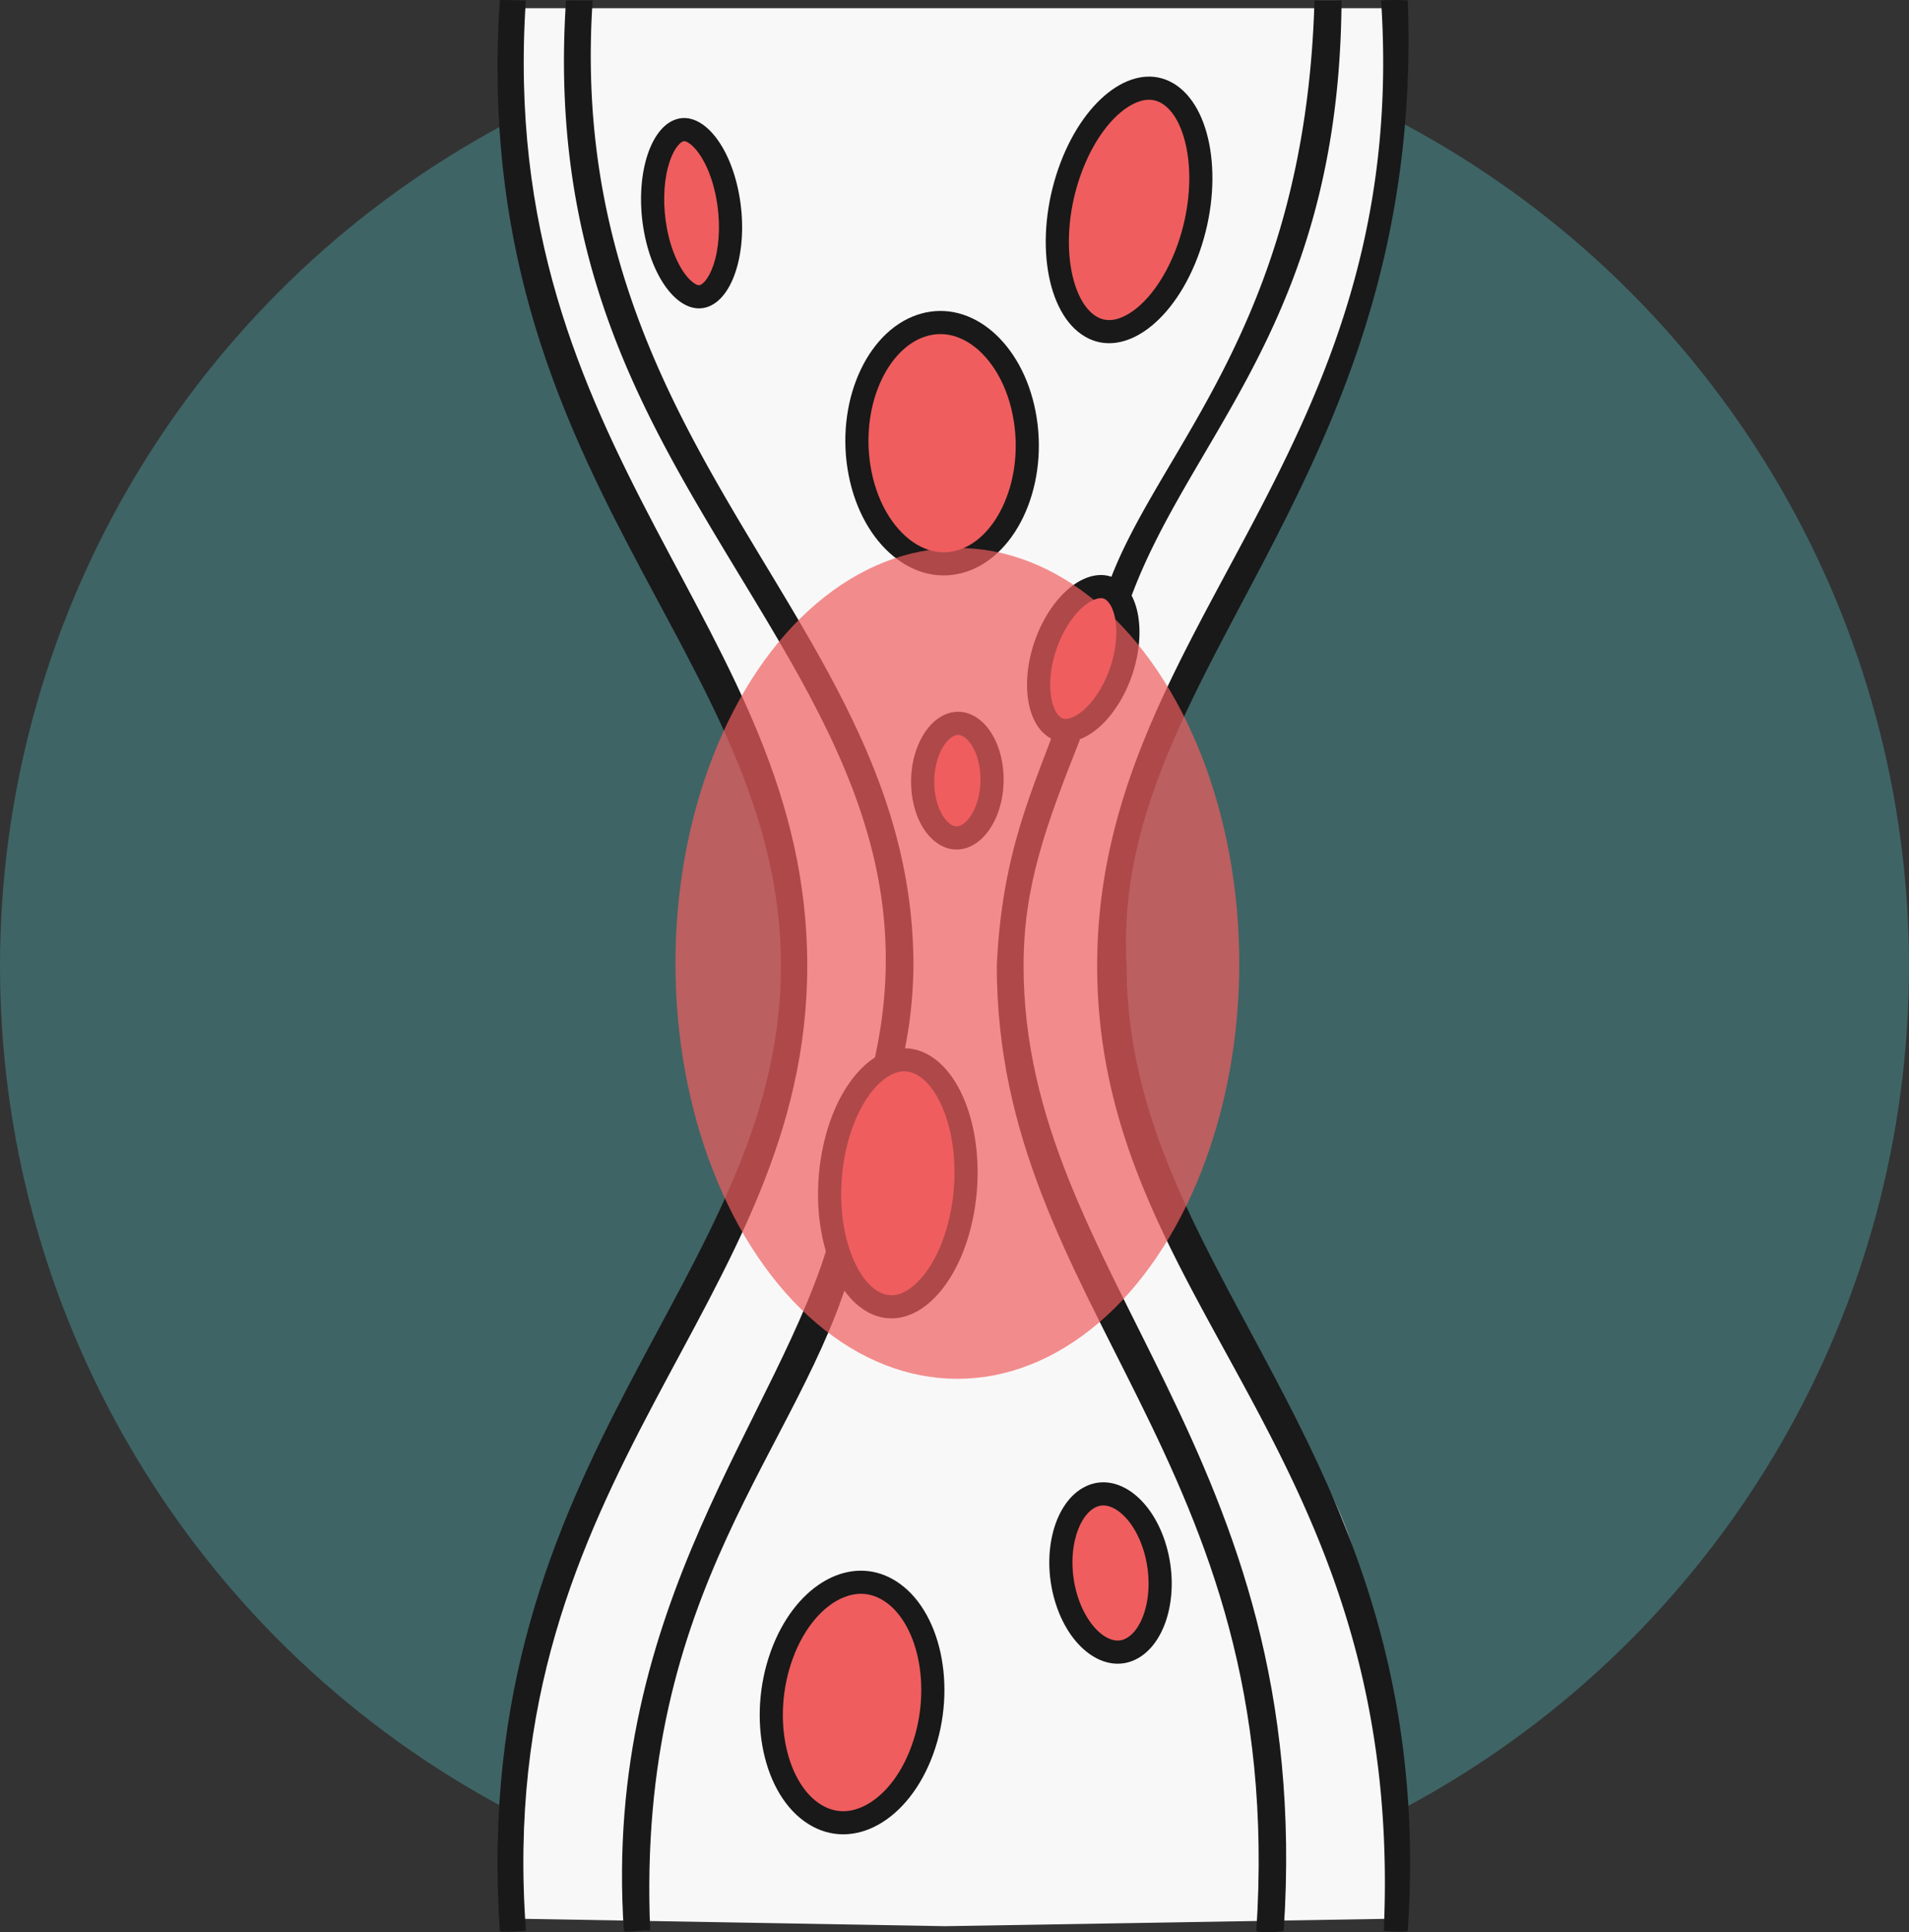 <svg viewBox="0 0 330 334" height="334" width="330" xmlns="http://www.w3.org/2000/svg">
  <rect x="0" y="0" width="330" height="334" fill="#333333" stroke="none"/>
  <g transform="translate(-12507 -6866)" data-name="Group 3271" id="Group_3271">
    <circle opacity="0.4" fill="#51aeb0" transform="translate(12507 6868)" r="165" cy="165" cx="165" data-name="Ellipse 615" id="Ellipse_615"></circle>
    <g transform="translate(179.311 104.625)" data-name="Group 3267" id="Group_3267">
      <path fill="#f9f8f8" transform="translate(12420 6761.455)" d="M-4.309,1.337H150.055s3.184,26.628-8.917,60.982c-6.113,17.356-18.329,35.173-26.846,52.671C105.087,133.9,100.623,152,100.56,160.652c-.074,10,2.312,31.216,13.732,56.636,6.953,15.477,21.829,33.559,26.846,48.991,12.033,37.015,8.647,65.279,8.647,65.279l-78.734,1.316-75.242-1.316A152.97,152.97,0,0,1,3,274.393c7.637-22.644,23.8-48.109,32.881-70.1,7.524-18.218,8.736-33.922,8.063-43.637-1.064-15.366-18.042-53.928-31.827-79.967C-5.18,40.4-4.309,1.337-4.309,1.337Z" data-name="Path 11304" id="Path_11304"></path>
      <g transform="translate(12571.443 6761.375) rotate(90)" id="veins">
        <path fill="#191919" transform="translate(0)" d="M.076,5.013C79.26-.281,108.066,54.091,166.921,54.091c58.925,0,83.108-53.293,166.847-49.547.023.14.259-4.188,0-4.145C250.861-5.143,221.062,49,166.922,49,115.832,51.938,83.838-2.727.076.4a36.995,36.995,0,0,0,0,4.614Z" data-name="Path 11273" id="Path_11273"></path>
        <path fill="#191919" transform="translate(0.074 11.84)" d="M0,4.685C57.023,6.3,77.976,32.432,101.778,40.576c.1-.019,2.836-3.669,2.814-3.662C75.366,26.749,56.107.334,0,.008A45.385,45.385,0,0,1,0,4.685Z" data-name="Path 11274" id="Path_11274"></path>
        <path fill="#191919" transform="translate(124.047 21.42)" d="M209.72.429C126.427-5.141,96.47,45.393,42.874,45.393c-13.526,0-23.783-3.671-39.022-9.722,0-.066-3.865,3.6-3.852,3.6C12.723,43.9,23.277,49.131,42.874,50.023c59.313,0,84.734-50.293,166.846-44.863C210.177,5.149,209.843.41,209.72.429Z" data-name="Path 11275" id="Path_11275"></path>
        <path fill="#191919" transform="translate(0.004 104.208)" d="M333.762,48.625C254.2,54.545,225.756,0,166.916,0,107.981,0,79.3,53.941.07,48.646c.044.009-.177,4.474,0,4.5,82.814,5.537,112.774-48.6,166.846-48.6,54.161,0,83.939,54.146,166.846,48.6C334.077,53.1,333.753,48.568,333.762,48.625Z" data-name="Path 11276" id="Path_11276"></path>
        <path fill="#191919" transform="translate(0.074 85.854)" d="M0,60.053c42.231,2.824,68.674-11.57,93.42-26.4,28.925-17.337,54.656-35.325,91.032-26.6a40,40,0,0,0,2.809-4.113A76.008,76.008,0,0,0,166.846,0C107.417,0,78.813,60.721,0,55.453c.025-.02,0,4.508,0,4.6Z" data-name="Path 11277" id="Path_11277"></path>
        <path fill="#191919" transform="translate(213.403 96.326)" d="M120.363,35.03C60.751,37.556,37.088,8.816,4.951,0,4.952-.034,0,3.841,0,3.8c31.329,8.591,63.6,39.578,120.363,35.784.415-.034-.354-4.6,0-4.551Z" data-name="Path 11278" id="Path_11278"></path>
      </g>
      <g fill="#f05d5e" transform="translate(12436.021 6785.589) rotate(-16)" data-name="Path 11313" id="Path_11313">
        <path stroke="none" d="M 5.246 29.587 C 4.43 29.587 3.693 29.214 2.993 28.446 C 2.064 27.428 1.333 25.842 0.876 23.859 C 0.374 21.676 0.239 19.109 0.486 16.436 C 0.861 12.369 2.058 8.466 3.857 5.445 C 5.454 2.762 7.341 1.112 9.033 0.919 C 9.142 0.906 9.25 0.9 9.355 0.9 C 10.17 0.9 10.907 1.273 11.607 2.041 C 12.536 3.059 13.268 4.645 13.724 6.628 C 14.226 8.811 14.361 11.378 14.114 14.051 C 13.739 18.118 12.542 22.021 10.744 25.041 C 9.146 27.724 7.259 29.374 5.567 29.568 C 5.458 29.581 5.35 29.587 5.246 29.587 Z"></path>
        <path fill="#191919" stroke="none" d="M 9.355 2.9 C 9.326 2.9 9.294 2.902 9.261 2.906 C 8.637 2.977 7.159 3.808 5.575 6.469 C 3.95 9.198 2.821 12.898 2.477 16.62 C 1.997 21.822 3.133 25.631 4.471 27.098 C 4.767 27.423 5.027 27.587 5.246 27.587 C 5.275 27.587 5.306 27.585 5.339 27.581 C 5.963 27.51 7.441 26.679 9.025 24.018 C 10.65 21.289 11.779 17.589 12.123 13.867 C 12.603 8.665 11.468 4.856 10.129 3.389 C 9.834 3.064 9.573 2.9 9.355 2.9 M 9.355 -1.1 C 13.912 -1.1 16.906 5.569 16.106 14.235 C 15.274 23.244 10.658 30.998 5.794 31.555 C 0.931 32.112 -2.337 25.261 -1.506 16.252 C -0.674 7.243 3.943 -0.511 8.806 -1.068 C 8.991 -1.09 9.174 -1.1 9.355 -1.1 Z"></path>
      </g>
      <g fill="#f05d5e" transform="translate(12505.133 7024.292) rotate(-25)" data-name="Path 11314" id="Path_11314">
        <path stroke="none" d="M 6.836 27.671 C 5.299 27.671 3.96 27.038 2.854 25.791 C 0.875 23.56 -0.001 19.703 0.51 15.474 C 0.962 11.728 2.411 8.125 4.588 5.327 C 5.615 4.009 6.74 2.954 7.932 2.19 C 9.091 1.449 10.255 1.022 11.394 0.922 C 11.562 0.907 11.731 0.9 11.895 0.9 C 13.432 0.9 14.772 1.532 15.878 2.78 C 17.856 5.011 18.732 8.868 18.222 13.096 C 17.769 16.843 16.321 20.446 14.143 23.244 C 13.117 24.561 11.992 25.617 10.799 26.381 C 9.641 27.122 8.476 27.549 7.337 27.649 C 7.169 27.663 7 27.671 6.836 27.671 Z"></path>
        <path fill="#191919" stroke="none" d="M 11.895 2.9 C 11.789 2.9 11.679 2.905 11.568 2.915 C 9.818 3.068 7.849 4.395 6.167 6.556 C 4.237 9.034 2.899 12.372 2.495 15.714 C 2.261 17.654 2.346 19.527 2.742 21.132 C 3.081 22.508 3.637 23.66 4.35 24.464 C 5.07 25.276 5.883 25.671 6.836 25.671 C 6.943 25.671 7.052 25.666 7.163 25.656 C 8.913 25.503 10.882 24.176 12.565 22.015 C 14.494 19.536 15.833 16.198 16.236 12.857 C 16.47 10.917 16.385 9.043 15.989 7.439 C 15.65 6.063 15.094 4.911 14.381 4.107 C 13.661 3.295 12.848 2.9 11.895 2.9 M 11.895 -1.1 C 17.507 -1.1 21.192 5.178 20.207 13.336 C 19.183 21.817 13.499 29.117 7.512 29.641 C 1.524 30.165 -2.5 23.715 -1.476 15.235 C -0.452 6.754 5.232 -0.546 11.219 -1.07 C 11.447 -1.09 11.673 -1.1 11.895 -1.1 Z"></path>
      </g>
      <g fill="#f05d5e" transform="translate(12518.64 6768.798) rotate(25)" data-name="Path 11315" id="Path_11315">
        <path stroke="none" d="M 19.186 45.479 C 18.983 45.479 18.774 45.469 18.567 45.45 C 17.029 45.308 15.457 44.655 13.893 43.508 C 12.282 42.328 10.765 40.691 9.383 38.645 C 7.968 36.547 6.777 34.139 5.843 31.487 C 4.87 28.724 4.224 25.824 3.922 22.867 C 3.549 19.202 3.743 15.647 4.484 12.586 C 5.176 9.731 6.324 7.356 7.804 5.717 C 9.274 4.09 10.979 3.265 12.873 3.265 C 13.077 3.265 13.285 3.275 13.493 3.294 C 15.03 3.436 16.602 4.089 18.167 5.235 C 19.777 6.416 21.295 8.052 22.676 10.099 C 24.092 12.196 25.283 14.604 26.216 17.256 C 27.189 20.019 27.835 22.92 28.137 25.877 C 28.511 29.542 28.316 33.097 27.575 36.158 C 26.883 39.013 25.736 41.388 24.255 43.027 C 22.786 44.654 21.08 45.479 19.186 45.479 Z"></path>
        <path fill="#191919" stroke="none" d="M 12.873 5.265 C 11.55 5.265 10.378 5.851 9.288 7.057 C 8.03 8.45 7.041 10.524 6.428 13.056 C 5.739 15.9 5.561 19.222 5.912 22.664 C 6.198 25.464 6.809 28.209 7.729 30.823 C 8.607 33.315 9.721 35.57 11.041 37.526 C 13.429 41.064 16.239 43.226 18.751 43.458 C 18.899 43.472 19.042 43.479 19.186 43.479 C 20.509 43.479 21.682 42.892 22.771 41.686 C 24.029 40.293 25.018 38.219 25.631 35.687 C 26.32 32.844 26.498 29.522 26.147 26.08 C 25.862 23.28 25.25 20.534 24.33 17.92 C 23.453 15.429 22.339 13.174 21.018 11.218 C 18.63 7.68 15.82 5.517 13.309 5.285 C 13.16 5.272 13.018 5.265 12.873 5.265 M 12.873 1.265 C 13.138 1.265 13.405 1.277 13.677 1.302 C 21.462 2.022 28.827 12.933 30.127 25.674 C 31.426 38.415 26.168 48.161 18.383 47.441 C 10.597 46.722 3.232 35.81 1.933 23.069 C 0.679 10.773 5.534 1.265 12.873 1.265 Z"></path>
      </g>
      <g fill="#f05d5e" transform="matrix(0.966, 0.259, -0.259, 0.966, 12473.881, 6937.957)" data-name="Path 11316" id="Path_11316">
        <path stroke="none" d="M 18.827 45.783 C 18.577 45.783 18.321 45.768 18.065 45.739 C 16.532 45.563 14.974 44.876 13.434 43.698 C 11.849 42.485 10.366 40.819 9.027 38.747 C 7.655 36.624 6.513 34.196 5.633 31.531 C 4.717 28.755 4.129 25.848 3.887 22.893 C 3.589 19.265 3.845 15.753 4.629 12.737 C 5.361 9.924 6.533 7.585 8.019 5.972 C 9.496 4.368 11.192 3.555 13.061 3.555 C 13.31 3.555 13.567 3.57 13.822 3.599 C 15.355 3.775 16.913 4.462 18.453 5.64 C 20.038 6.853 21.521 8.519 22.86 10.591 C 24.232 12.714 25.374 15.142 26.254 17.807 C 27.17 20.583 27.758 23.49 28.001 26.445 C 28.299 30.073 28.042 33.585 27.258 36.601 C 26.527 39.414 25.355 41.753 23.869 43.366 C 22.392 44.97 20.695 45.783 18.827 45.783 Z"></path>
        <path fill="#191919" stroke="none" d="M 13.061 5.555 C 11.756 5.555 10.588 6.135 9.489 7.327 C 6.729 10.323 5.346 16.225 5.88 22.729 C 6.11 25.527 6.666 28.278 7.533 30.904 C 8.359 33.408 9.427 35.681 10.707 37.661 C 13.022 41.244 15.788 43.464 18.293 43.752 C 18.473 43.772 18.653 43.783 18.827 43.783 C 20.132 43.783 21.3 43.203 22.398 42.011 C 25.159 39.015 26.542 33.113 26.008 26.609 C 25.778 23.811 25.222 21.06 24.355 18.434 C 23.528 15.93 22.46 13.657 21.181 11.677 C 18.865 8.094 16.1 5.874 13.594 5.586 C 13.414 5.566 13.235 5.555 13.061 5.555 M 13.061 1.555 C 13.386 1.555 13.716 1.574 14.05 1.612 C 21.81 2.503 28.949 13.547 29.994 26.281 C 31.04 39.015 25.597 48.616 17.837 47.726 C 10.077 46.835 2.939 35.791 1.893 23.057 C 0.893 10.872 5.834 1.555 13.061 1.555 Z"></path>
      </g>
      <g fill="#f05d5e" transform="matrix(0.978, -0.208, 0.208, 0.978, 12470.455, 6819.992)" data-name="Path 11317" id="Path_11317">
        <path stroke="none" d="M 13.994 42.469 C 11.006 42.469 8.234 41.209 5.976 38.824 C 4.313 37.067 2.978 34.73 2.116 32.064 C 1.191 29.207 0.814 26.083 0.995 22.781 C 1.152 19.917 1.722 17.117 2.689 14.461 C 3.618 11.909 4.871 9.601 6.412 7.6 C 7.926 5.634 9.638 4.07 11.499 2.951 C 13.365 1.83 15.301 1.209 17.254 1.106 C 17.444 1.096 17.635 1.091 17.824 1.091 C 20.811 1.091 23.583 2.352 25.842 4.737 C 27.505 6.493 28.839 8.831 29.702 11.497 C 30.626 14.354 31.003 17.477 30.822 20.78 C 30.665 23.644 30.096 26.443 29.128 29.099 C 28.199 31.651 26.946 33.959 25.405 35.961 C 23.891 37.926 22.179 39.49 20.318 40.609 C 18.452 41.73 16.516 42.351 14.563 42.454 C 14.374 42.464 14.182 42.469 13.994 42.469 Z"></path>
        <path fill="#191919" stroke="none" d="M 17.824 3.091 C 17.67 3.091 17.514 3.095 17.359 3.103 C 15.737 3.189 14.112 3.714 12.53 4.666 C 10.883 5.655 9.358 7.053 7.997 8.82 C 6.581 10.659 5.427 12.787 4.568 15.145 C 3.668 17.617 3.138 20.222 2.992 22.89 C 2.825 25.946 3.17 28.826 4.018 31.448 C 4.79 33.832 5.969 35.907 7.428 37.448 C 8.733 38.827 10.931 40.469 13.994 40.469 C 14.147 40.469 14.303 40.465 14.458 40.457 C 16.08 40.372 17.705 39.846 19.288 38.895 C 20.934 37.905 22.459 36.507 23.821 34.74 C 25.237 32.902 26.39 30.774 27.249 28.415 C 28.149 25.944 28.679 23.338 28.825 20.67 C 28.992 17.614 28.647 14.734 27.799 12.112 C 27.028 9.728 25.849 7.653 24.389 6.112 C 23.085 4.734 20.886 3.091 17.824 3.091 M 17.824 -0.909 C 26.824 -0.909 33.487 8.671 32.819 20.889 C 32.134 33.41 24.008 43.959 14.669 44.451 C 5.329 44.944 -1.687 35.192 -1.002 22.671 C -0.317 10.15 7.809 -0.399 17.149 -0.891 C 17.375 -0.903 17.6 -0.909 17.824 -0.909 Z"></path>
      </g>
      <g fill="#f05d5e" transform="translate(12468.8 7025.954) rotate(26)" data-name="Path 11318" id="Path_11318">
        <path stroke="none" d="M 22.315 44.256 C 21.943 44.256 21.562 44.235 21.181 44.193 C 19.261 43.983 17.325 43.261 15.428 42.049 C 13.531 40.837 11.76 39.195 10.165 37.167 C 8.545 35.11 7.195 32.769 6.15 30.209 C 5.066 27.553 4.364 24.782 4.063 21.973 C 3.724 18.818 3.912 15.861 4.622 13.185 C 5.278 10.712 6.383 8.561 7.818 6.964 C 9.717 4.851 12.148 3.733 14.849 3.733 C 15.22 3.733 15.601 3.754 15.982 3.796 C 17.902 4.006 19.838 4.728 21.736 5.941 C 23.632 7.152 25.403 8.795 26.999 10.822 C 28.618 12.879 29.969 15.22 31.013 17.78 C 32.097 20.436 32.799 23.207 33.101 26.016 C 33.44 29.171 33.251 32.128 32.541 34.804 C 31.885 37.277 30.78 39.428 29.346 41.025 C 27.447 43.139 25.016 44.256 22.315 44.256 Z"></path>
        <path fill="#191919" stroke="none" d="M 14.849 5.733 C 12.701 5.733 10.836 6.597 9.305 8.301 C 8.081 9.663 7.13 11.53 6.555 13.698 C 5.908 16.137 5.739 18.849 6.051 21.76 C 6.333 24.382 6.989 26.971 8.002 29.454 C 8.976 31.841 10.232 34.02 11.736 35.93 C 13.193 37.781 14.797 39.272 16.505 40.363 C 18.141 41.409 19.788 42.029 21.399 42.205 C 21.708 42.239 22.016 42.256 22.315 42.256 C 24.462 42.256 26.327 41.392 27.858 39.688 C 29.082 38.326 30.033 36.46 30.608 34.291 C 31.255 31.853 31.425 29.14 31.112 26.23 C 30.831 23.607 30.174 21.018 29.161 18.536 C 28.187 16.148 26.931 13.969 25.427 12.059 C 23.97 10.208 22.366 8.717 20.659 7.626 C 19.023 6.58 17.376 5.961 15.764 5.784 C 15.456 5.75 15.148 5.733 14.849 5.733 M 14.849 1.733 C 15.292 1.733 15.742 1.758 16.2 1.808 C 25.317 2.807 33.774 13.549 35.089 25.803 C 36.405 38.056 30.08 47.18 20.963 46.181 C 11.846 45.183 3.389 34.44 2.074 22.187 C 0.825 10.549 6.468 1.733 14.849 1.733 Z"></path>
      </g>
      <g fill="#f05d5e" transform="translate(12490.344 6880.087) rotate(30)" data-name="Path 11319" id="Path_11319">
        <path stroke="none" d="M 13.538 21.758 C 13.237 21.758 12.921 21.728 12.598 21.669 C 10.704 21.322 8.658 19.975 6.985 17.975 C 5.22 15.866 4.033 13.283 3.642 10.702 C 3.268 8.226 3.695 6.06 4.814 4.758 C 5.526 3.931 6.465 3.511 7.607 3.511 C 7.908 3.511 8.224 3.541 8.547 3.6 C 10.441 3.948 12.487 5.294 14.16 7.294 C 15.925 9.403 17.112 11.986 17.503 14.567 C 17.877 17.043 17.45 19.21 16.331 20.511 C 15.619 21.339 14.68 21.758 13.538 21.758 Z"></path>
        <path fill="#191919" stroke="none" d="M 7.607 5.511 C 7.052 5.511 6.658 5.681 6.33 6.062 C 5.602 6.909 5.337 8.532 5.62 10.403 C 5.951 12.594 7.008 14.887 8.519 16.692 C 9.898 18.34 11.516 19.437 12.959 19.702 C 13.163 19.739 13.358 19.758 13.538 19.758 C 14.093 19.758 14.487 19.588 14.815 19.207 C 15.543 18.36 15.808 16.738 15.525 14.866 C 15.194 12.675 14.137 10.383 12.626 8.577 C 11.247 6.929 9.629 5.832 8.186 5.568 C 7.982 5.53 7.787 5.511 7.607 5.511 M 7.607 1.511 C 8.025 1.511 8.459 1.551 8.908 1.633 C 13.827 2.535 18.561 8.192 19.48 14.268 C 20.4 20.344 17.157 24.538 12.237 23.636 C 7.318 22.734 2.584 17.077 1.665 11.001 C 0.829 5.479 3.432 1.511 7.607 1.511 Z"></path>
      </g>
      <g fill="#f05d5e" transform="translate(12516.106 6855.453) rotate(40)" data-name="Path 11320" id="Path_11320">
        <path stroke="none" d="M 15.207 28.181 C 14.956 28.181 14.693 28.157 14.425 28.111 C 12.382 27.757 10.112 26.09 8.196 23.538 C 6.136 20.794 4.696 17.368 4.139 13.889 C 3.529 10.081 4.095 6.718 5.651 4.892 C 6.398 4.017 7.327 3.573 8.412 3.573 C 8.663 3.573 8.927 3.596 9.195 3.643 C 11.237 3.997 13.508 5.664 15.424 8.216 C 17.483 10.959 18.924 14.386 19.481 17.865 C 20.09 21.673 19.525 25.036 17.968 26.862 C 17.222 27.737 16.293 28.181 15.207 28.181 Z"></path>
        <path fill="#191919" stroke="none" d="M 8.412 5.573 C 8.06 5.573 7.637 5.646 7.173 6.19 C 6.689 6.758 6.306 7.671 6.095 8.763 C 5.826 10.155 5.833 11.818 6.114 13.572 C 6.613 16.69 7.955 19.885 9.795 22.337 C 11.385 24.454 13.243 25.876 14.766 26.14 C 14.922 26.167 15.07 26.181 15.207 26.181 C 15.56 26.181 15.983 26.108 16.446 25.564 C 16.93 24.996 17.313 24.082 17.524 22.99 C 17.793 21.599 17.787 19.936 17.506 18.181 C 17.007 15.063 15.665 11.869 13.824 9.417 C 12.235 7.299 10.376 5.878 8.853 5.613 C 8.698 5.586 8.549 5.573 8.412 5.573 M 8.412 1.573 C 8.776 1.573 9.151 1.605 9.537 1.672 C 14.864 2.596 20.2 9.704 21.456 17.549 C 22.711 25.394 19.41 31.005 14.083 30.081 C 8.756 29.158 3.419 22.05 2.164 14.205 C 0.999 6.928 3.756 1.573 8.412 1.573 Z"></path>
      </g>
      <ellipse opacity="0.7" fill="#f05d5e" transform="translate(12444.45 6856.092)" ry="71.811" rx="48.733" cy="71.811" cx="48.733" data-name="Ellipse 613" id="Ellipse_613"></ellipse>
    </g>
  </g>
</svg>